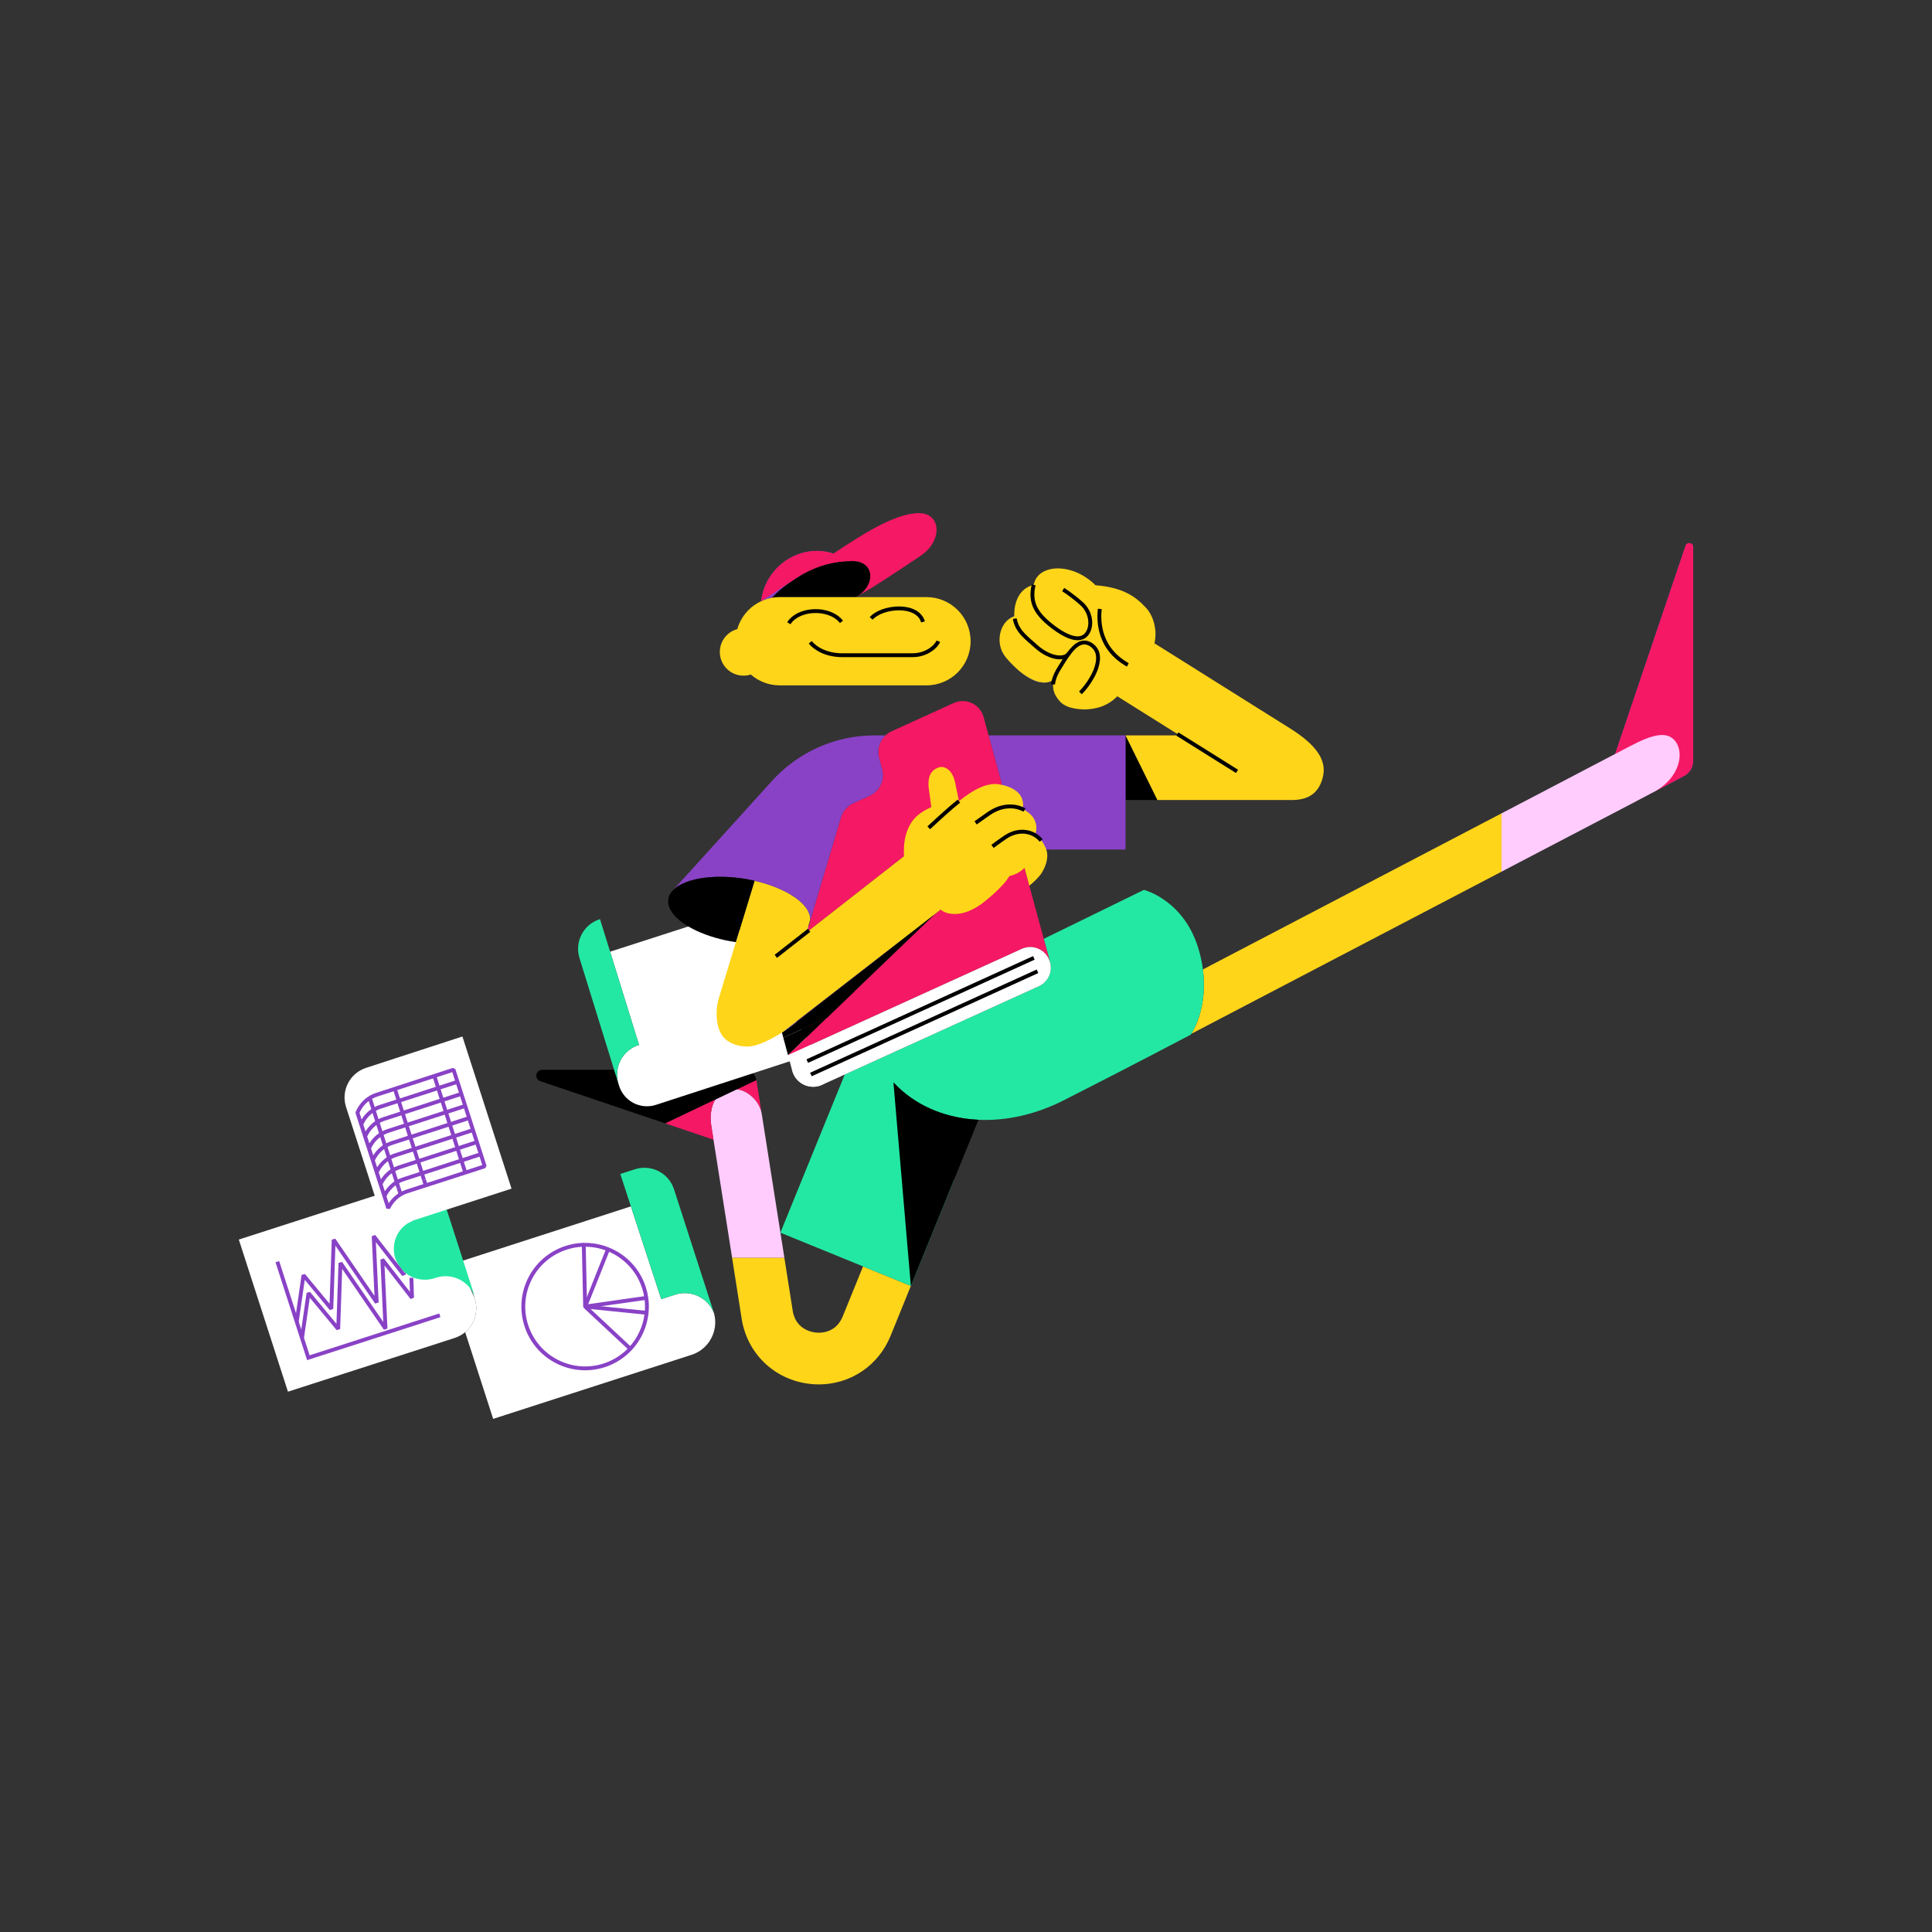 <svg xmlns="http://www.w3.org/2000/svg" id="Illu" viewBox="0 0 1000 1000"><rect x="0" y="0" width="1000" height="1000" fill="#333333" stroke="none"/><defs><style>      .cls-1 {        stroke-linejoin: bevel;      }      .cls-1, .cls-2 {        stroke: #8942c6;      }      .cls-1, .cls-2, .cls-3 {        fill: none;        stroke-width: 2px;      }      .cls-4 {        fill: #fff;      }      .cls-5 {        fill: #f51864;      }      .cls-2, .cls-3 {        stroke-miterlimit: 10;      }      .cls-6 {        fill: #8942c6;      }      .cls-7 {        fill: #ffd519;      }      .cls-3 {        stroke: #000;      }      .cls-8 {        fill: #23e8a3;      }      .cls-9 {        fill: #ffccfd;      }      .cls-10 {        fill: #4d167c;      }    </style></defs><path class="cls-5" d="m391.5,559.04l2.78,17.56c-1.04-6.24-6.64-11.9-12.84-12.78l10.06-4.78Z"></path><path class="cls-9" d="m404.8,643.38h-.02l-.84-5.34-.02-.02.02-.04-8.46-53.8-1.18-7.48s-.02-.06-.02-.1c-1.04-6.24-6.64-11.9-12.84-12.78-1-.18-2.04-.18-3.06-.06-3.84.48-6.5,2.58-8.18,5.4-2.26,3.78-2.76,8.88-2.1,13.08l1.2,7.66,8.44,53.5,1.2,7.68h27.06l-1.2-7.7Z"></path><path d="m385.32,553.74c3.08,0,5.7,2.24,6.18,5.3l-47.16,22.42-64.7-21.86c-3.22-1.1-2.44-5.86.96-5.86h42.48l1.26,2.74c-.42-.9-.74-1.82-.96-2.74h61.94Z"></path><g><path class="cls-4" d="m377.56,472.68l-61.77,19.91,14.96,48.25c-6.23,1.93-10.45,7.29-11.23,13.35-.17,1.3-.17,2.63,0,3.97.11.95.31,1.9.61,2.84h0s.29.96.29.96c2.48,7.98,10.94,12.44,18.92,9.97l82.91-26.99s-40.64-64.87-44.69-72.26Z"></path><path class="cls-8" d="m330.75,540.84l-14.96-48.25-5.23-16.85c-8.5,2.63-13.26,11.66-10.62,20.16l.45,1.46,18.83,60.76.9,2.88c-.3-.94-.49-1.89-.6-2.84-.17-1.34-.16-2.67,0-3.97.78-6.06,5-11.42,11.23-13.35Z"></path></g><path class="cls-5" d="m344.34,581.46l25.86-12.3c-2.26,3.78-2.76,8.88-2.1,13.08l1.2,7.66-24.96-8.44Z"></path><path class="cls-6" d="m876.38,283.12v110.8c0,3.22-1.8,6.2-4.66,7.7l-14.58,7.7c12-7.04,14.44-18.92,10.5-25-4.34-6.68-12.94-3.88-23.94,1.9l-7.7,4.02,36.44-107.76c.72-2.18,3.94-1.64,3.94.64Z"></path><path class="cls-7" d="m777.18,421v30.18l-160.56,83.92c1.52-2.38,8.46-14.38,6-33.32l154.56-80.78Z"></path><polygon points="582.58 380.64 599.08 414.08 582.58 414.08 582.58 380.64"></polygon><path class="cls-4" d="m583.74,344.16c-.4-.22-.78-.46-1.16-.7.4.2.78.44,1.16.7Z"></path><path class="cls-4" d="m543.5,498.02c1.38,5.04-1.1,10.32-5.86,12.48l-.44.2c.94-.42,1.8-.96,2.56-1.6.5-.42.96-.88,1.38-1.38,1.46-1.76,2.38-3.92,2.6-6.2.06-.64.06-1.32,0-1.98-.04-.54-.14-1.1-.28-1.66.02.04.02.1.04.14Z"></path><path class="cls-4" d="m541.98,441.48c0-.18-.04-.34-.08-.5.04.16.06.34.08.5Z"></path><path class="cls-4" d="m541.9,440.98c-.08-.38-.18-.76-.3-1.12.14.36.24.74.3,1.12Z"></path><path class="cls-4" d="m529.96,349.14c3.98,2.72,8.34,4.54,12,4.06-3.88.64-8.12-1.24-12-4.06Z"></path><path class="cls-7" d="m667.1,376.62l-69.48-43.6c-.14.62-.32,1.2-.52,1.68.18-.54.34-1.12.46-1.72.4-1.78.58-3.72.5-5.7,0-.16,0-.32-.02-.5-.02-.28-.06-.58-.08-.86-.34-3-1.24-6.18-2.98-8.94-.16-.28-.34-.56-.54-.82-.18-.26-.38-.54-.6-.78-.2-.26-.42-.52-.64-.76-5.6-6.1-12.26-10.58-26.18-11.7-11.7-11.7-28.98-11.14-31.76-1.12-.08.32-.16.62-.24.92-3.86.9-6.5,3.36-8.1,6.44-.08.14-.16.28-.22.44-.9,1.98-1.5,4.28-1.66,6.78-.04.32-.04.64-.04.96-.04.54-.02,1.08,0,1.64-1.76.62-3.28,1.7-4.52,3.08.02.02,0,.02-.02.04-3.2,3.8-4.08,9.92-1.84,14.96.08.18.18.38.28.58.4.74.9,1.52,1.5,2.34.1.12.18.26.28.38,2.36,2.78,5.48,6,8.92,8.54.12.06.24.14.36.24,3.98,2.72,8.34,4.54,12,4.06.18-.04.36-.06.54-.1.82-.18,1.62-.5,2.4-.92.2-.12.4-.24.6-.38-.06.26-.12.52-.18.76-.02.12-.06.24-.06.36-.08.46-.14.9-.16,1.34-.04.64-.04,1.28.04,1.88.02.28.06.56.12.86.42,2,1.48,4.02,3.38,6.1.12.14.26.26.38.4.06.06.12.1.18.16.22.2.44.38.68.54.3.26.64.48,1,.68.82.48,1.74.88,2.72,1.2.12.06.26.1.38.12,1.68.46,4.3.98,7.38,1,.28,0,.58-.02.86-.02,2.46-.12,5-.54,7.38-1.28.1-.02.2-.06.28-.1,2.88-1.02,5.78-2.72,8.44-5.4l.2.12,32.08,20.12h-28.02l16.5,33.44h69.62c7.44,0,13.88-2.66,16.06-12.1,1.96-8.48-3.24-16.46-17.66-25.36Z"></path><path class="cls-4" d="m525,318.98c-1.76.62-3.28,1.7-4.52,3.08,1.2-1.4,2.72-2.5,4.52-3.08Z"></path><path class="cls-4" d="m520.4,339.98c-.6-.72-1.1-1.52-1.5-2.34.4.74.9,1.52,1.5,2.34Z"></path><path class="cls-6" d="m552.82,380.64h-41.12l.78,2.9.02-.02,6.12,22.6,8.11,33.74s14.71-.48,14.83-.16h41.02v-59.06h-29.76Z"></path><path class="cls-4" d="m515.32,405.78c-5.92,0-11.82,3.2-18.98,8.88,3.4-3.14,12.42-9.3,18.98-8.88Z"></path><path class="cls-4" d="m496.08,413.3c-.26-1.44-.8-4.08-1.7-8.26-.16-.7-.34-1.36-.54-1.96,1.18,3.24,1.74,7.24,2.24,10.22Z"></path><path class="cls-4" d="m487.28,396.96c-.1,0-.2.02-.32.02.1-.02.22-.02.32-.02Z"></path><path class="cls-4" d="m486.96,396.98c-.48.06-.98.18-1.46.36-2.16.84-4.24,2.54-4.8,6.26.14-1.4.44-2.58.98-3.34,1.42-2.02,3.34-3.22,5.28-3.28Z"></path><polygon points="484.46 472.68 442.32 513.12 439.78 507.58 482.3 474.34 484.46 472.68"></polygon><polygon class="cls-10" points="439.68 507.36 482.3 474.34 439.78 507.58 439.68 507.36"></polygon><path class="cls-7" d="m471.46,665.6l-10.52,25.88c-6.28,15.44-20.82,25.08-37.1,25.08-1.6,0-3.2-.08-4.8-.28-18.18-2.1-32.3-15.64-35.16-33.72l-4.94-31.48h27.06l4.3,27.32c1.48,9.42,9.42,11.04,11.8,11.32,2.4.28,10.48.5,14.08-8.32l10.54-25.9,24.74,10.1Z"></path><path class="cls-4" d="m468.2,435.44c-.06.32-.1.66-.14,1,.02-.34.08-.68.14-1Z"></path><path class="cls-4" d="m468.06,436.44c-.22,2.04-.28,4.26-.16,6.74l-.02.02c-.16-2.42-.08-4.68.18-6.76Z"></path><path class="cls-4" d="m467.9,443.18s-.02.02,0,.04l-.02-.02.02-.02Z"></path><path class="cls-8" d="m622.62,501.78c-.38-2.88-.96-5.94-1.84-9.14-7.24-26.76-28.7-32.04-28.7-32.04l-51.84,25.34,3.14,11.6c.04.12.06.24.08.34.02.04.02.1.04.14,1.38,5.04-1.1,10.32-5.86,12.48l-.44.2-72.54,33-7.68,3.5-19.74,8.98-33.3,81.8v.06l42.78,17.46,24.74,10.1,22.36-54.94-17.46-28.04-13.92-22.36h.02c5.4,5.84,11.92,10.42,19.24,13.66,6.42,2.84,13.44,4.66,20.84,5.4-.12-.32-.25-.64-.41-.94.15.31.29.62.41.94,1.28.12,2.58.22,3.9.28h.02c14.1.66,29.34-2.58,44.12-10.08,36.22-18.38,65.74-33.98,65.74-33.98,0,0,.1-.14.3-.44,1.52-2.38,8.46-14.38,6-33.32Z"></path><path d="m502.54,579.32c-7.4-.74-14.42-2.56-20.84-5.4-7.32-3.24-13.84-7.82-19.24-13.66h-.02l9.02,105.34,31.24-76.78,3.74-9.22c-1.32-.06-2.62-.16-3.9-.28Z"></path><path class="cls-10" d="m439.68,507.36l.1.22-30.1,23.54c-1.5,1.08-3.18,2.22-4.96,3.34l34.96-27.1Z"></path><path class="cls-4" d="m442.88,309.06c-5.2,2.94-10.9,5.6-17.2,7.52-.1-.02-.18-.02-.28-.06,5.64-1.72,11.38-4.2,17.48-7.46Z"></path><path d="m441.22,290.4c-2.46,0-4.8.16-7.02.46-9.06,1.2-16.14,4.64-21.88,8.24-.48.3-.94.6-1.4.9-4.88,3.2-8.84,6.48-11.34,9.42,1.3-.24,2.64-.36,4.02-.36h39.3c.2-.12.42-.24.62-.36,9.86-5.62,9.4-18.3-2.3-18.3Z"></path><path class="cls-6" d="m431.42,286.52l-1.62,1.08c-4.22,2.78-10.64,7.02-17.48,11.5-.48.3-.94.6-1.4.9-4.88,3.2-8.84,6.48-11.34,9.42-1.98.34-3.88.96-5.66,1.8,2.3-18.58,20.68-30.2,37.5-24.7Z"></path><path class="cls-5" d="m475.64,265.6c-12.84,0-30.92,12.1-44.22,20.92-.54.36-1.08.72-1.62,1.08-4.22,2.78-10.64,7.02-17.48,11.5,5.74-3.6,12.82-7.04,21.88-8.24,2.22-.3,4.56-.46,7.02-.46,11.7,0,12.16,12.68,2.3,18.3,2.92-1.58,5.9-3.34,9-5.28,9.62-6.02,19.22-12.58,24.08-15.82,11.3-7.52,10.74-22-.96-22Z"></path><polygon points="428.08 526.78 407.88 546.16 405.44 537.12 428.08 526.78"></polygon><path class="cls-4" d="m427.16,560.76l-1.62.74c-6.3,2.86-13.68-.6-15.48-7.3l-.36-1.32c2.22,7.34,10.42,11.08,17.46,7.88Z"></path><path class="cls-4" d="m425.4,316.52c.1.04.18.04.28.06-4.42,1.36-9.16,2.34-14.22,2.78.02,0,.02-.02.04-.02,4.62-.42,9.22-1.36,13.9-2.82Z"></path><g><path class="cls-5" d="m543.38,497.54l-3.14-11.6-7.46-27.5-2.5-9.24-43.4,21.6-.02-.02-2.4,1.9-42.14,40.44-14.24,13.66-20.2,19.38,120.96-55.02c.72-.32,1.46-.56,2.2-.72,0,0,0-.02.02,0,.72-.16,1.46-.24,2.18-.24,4.52,0,8.76,2.9,10.22,7.7-.02-.1-.04-.22-.08-.34Z"></path><path class="cls-5" d="m425.42,476.12l.72-.28,41.74-32.64c-.16-2.42,49.72-37.3,50.74-37.08l-6.12-22.6-.02.02-.78-2.9-2.58-9.46c-1.8-6.7-9.18-10.16-15.48-7.3l-32.16,14.64c-1.2.54-2.26,1.26-3.16,2.12-3.12,2.9-4.5,7.38-3.34,11.68l1.58,5.8c1.52,5.56-1.24,11.42-6.5,13.8l-8.36,3.8c-3.1,1.42-5.44,4.1-6.42,7.36l-13.46,45.16-2.48,8.3v.06c-.06.54-.18,1.06-.34,1.56-.06.2-.12.38-.22.58v.02c-.08.18-.16.38-.26.56l-.94,3.16-.02.06,7.96-6.22-.1-.2Z"></path></g><path class="cls-10" d="m419.3,474.7c.02.12.04.24.04.36,0-.12-.02-.24-.04-.36Z"></path><path class="cls-4" d="m419.3,474.7c-.02-.2-.06-.4-.12-.6.06.2.1.4.12.6Z"></path><path class="cls-4" d="m419.18,474.1c-.04-.26-.1-.5-.18-.74.08.26.14.5.18.74Z"></path><path class="cls-10" d="m419.34,476.6l-.82,2.72c-.1.18-.18.36-.3.52l1.14-3.78c.02.16,0,.32-.02.48v.06Z"></path><path class="cls-10" d="m418.76,472.68c-.08-.2-.16-.4-.26-.6.1.2.18.4.26.6Z"></path><path class="cls-4" d="m418.22,479.84c.12-.16.2-.34.3-.52l-.94,3.16-.22.16.84-2.78.02-.02Z"></path><path class="cls-4" d="m417.72,470.66c-.18-.3-.36-.58-.58-.86.22.28.42.56.58.86Z"></path><polygon class="cls-4" points="417.58 482.48 417.56 482.54 417.34 482.72 417.36 482.64 417.58 482.48"></polygon><path class="cls-4" d="m417.14,469.8c-.2-.28-.42-.56-.66-.84.24.28.46.56.66.84Z"></path><path class="cls-4" d="m416.48,468.96c-.2-.24-.42-.48-.62-.74.22.24.42.5.62.74Z"></path><path d="m409.68,531.12l30.1-23.54,2.54,5.54-14.24,13.66-22.64,10.34-.72-2.66c1.78-1.12,3.46-2.26,4.96-3.34Z"></path><path class="cls-4" d="m408.4,319.56c.88-.04,1.76-.08,2.62-.16-.86.08-1.72.14-2.62.16Z"></path><path class="cls-4" d="m410.64,463.92c-.26-.18-.54-.36-.82-.52.28.18.56.34.82.52Z"></path><path class="cls-10" d="m406.56,461.54c-.26-.14-.54-.28-.82-.4.28.12.56.26.82.4Z"></path><path class="cls-7" d="m541.98,441.48c0-.18-.04-.34-.08-.5-.08-.38-.18-.76-.3-1.12,0-.06-.02-.1-.04-.16-.12-.32-.24-.64-.38-.96-2.16-5.22-5.44-6.46-5.44-6.46,1.16-3.18.9-6.56-1.16-9.4-.14-.16-.26-.34-.4-.52-.84-.94-1.86-1.82-3.02-2.56-.28-.2-.58-.38-.9-.54-.22-.12-.46-.24-.7-.36-.08-.04-.18-.08-.26-.12,0,0,1.32-4.22-1.88-8-.16-.2-.34-.38-.56-.58-2.16-2.04-5.22-3.3-8.2-3.94-1.04-.24-2.08-.38-3.06-.48h-.28c-5.92,0-11.82,3.2-18.98,8.88,0,0-.08-.42-.26-1.36-.26-1.44-.8-4.08-1.7-8.26-.16-.7-.34-1.36-.54-1.96-.02-.08-.04-.16-.08-.24-.54-1.48-1.24-2.78-2.12-3.72-1.34-1.44-2.86-2.14-4.36-2.16-.1,0-.2.02-.32.02-.48.06-.98.18-1.46.36-2.16.84-4.24,2.54-4.8,6.26-.08.72-.12,1.5-.12,2.32-.02.28,0,.58.02.86.02.42.06.84.12,1.3.9,6.94,1.36,9.66,1.36,9.66-4.06,1.8-7.24,3.96-9.52,6.8-2.16,2.86-3.7,6.5-4.36,10.9-.06.32-.1.66-.14,1-.22,2.04-.28,4.26-.16,6.74,0,0-.02.02,0,.04l-.02-.02-41.74,32.64-.62.48-7.96,6.22-.22.18.02-.08.84-2.78.02-.02,1.14-3.78c0-.08.02-.16.02-.24,0-.24-.02-.5-.04-.76,0-.12-.02-.24-.04-.36-.02-.2-.06-.4-.12-.6-.04-.26-.1-.5-.18-.74-.06-.22-.14-.44-.24-.68-.08-.2-.16-.4-.26-.6-.22-.48-.48-.96-.78-1.42-.18-.3-.36-.58-.58-.86-.2-.28-.42-.56-.66-.84-.2-.24-.42-.48-.62-.74-1.4-1.5-3.14-2.94-5.22-4.3-.26-.18-.54-.36-.82-.52-1.02-.66-2.1-1.26-3.26-1.86-.26-.14-.54-.28-.82-.4-.38-.22-.78-.4-1.2-.58-.7-.34-1.42-.66-2.16-.96-.98-.42-2-.8-3.04-1.18-1.32-.48-2.7-.92-4.1-1.34-.58-.16-1.16-.32-1.74-.48-.96-.26-1.94-.5-2.94-.72l-9.68,31.78-8.82,28.96c-2.12,6.96-1.48,16.96,3.34,21.18,2.6,2.3,6.56,3.9,11.62,3.9,4.68,0,11.7-3.46,17.68-7.24h.02l34.96-27.1,42.62-33.02,2.16-1.66,2.4-1.9.02.02c2.8,2.44,8.24,3.26,14.48.8.08-.02.16-.06.22-.1,1.9-.8,3.66-1.78,5.12-2.74.24-.16.46-.32.7-.48.28-.18.56-.38.84-.6.24-.18.5-.38.74-.56.4-.3.78-.6,1.14-.9,4.82-3.84,8.08-7.24,10.08-9.58.08-.08.16-.18.22-.26.76-.96,1.42-1.92,1.94-2.84.1-.02.2-.02.3-.04.04-.1.08-.14.08-.14,0,0,2.1-.36,4.5-1.78.2-.14.4-.26.6-.38.92-.64,1.64-1.26,2.06-1.64.12-.1.26-.24.38-.36l2.5,9.24c2.56-2.06,4.48-4.04,5.92-5.92.06-.08.12-.16.18-.26,2.26-3.42,3.56-7.38,3.1-10.78Z"></path><path class="cls-10" d="m404.54,460.56c-.7-.34-1.42-.66-2.16-.96.74.3,1.46.62,2.16.96Z"></path><path class="cls-10" d="m395.24,457.08c1.4.4,2.78.86,4.1,1.34-1.32-.48-2.7-.92-4.1-1.34Z"></path><path class="cls-6" d="m454.98,392.32c-1.16-4.3.22-8.78,3.34-11.68h-5.7c-20.2,0-39.44,8.54-53,23.52l-51.14,56.46c.22-.22.46-.44.72-.64.28-.26.6-.52.94-.74.34-.26.68-.5,1.06-.72.36-.24.76-.46,1.16-.66.4-.22.82-.44,1.26-.62.96-.44,2-.84,3.1-1.2.84-.28,1.74-.52,2.66-.76.6-.14,1.22-.28,1.84-.4.54-.12,1.1-.22,1.66-.3.7-.12,1.4-.22,2.12-.3.56-.08,1.14-.14,1.72-.18.82-.08,1.66-.14,2.52-.18.48-.04.96-.06,1.44-.06,3.74-.12,7.76.08,11.92.6,1.28.16,2.54.36,3.8.56,2.44.44,4.82.96,7.1,1.58.58.16,1.16.32,1.74.48,1.4.4,2.78.86,4.1,1.34,1.04.38,2.06.76,3.04,1.18.74.3,1.46.62,2.16.96.42.18.82.36,1.2.58.28.12.56.26.82.4,1.16.6,2.24,1.2,3.26,1.86.28.18.56.34.82.52,2.08,1.36,3.82,2.8,5.22,4.3.22.24.42.5.62.74.24.28.46.56.66.84.22.28.42.56.58.86.3.46.56.94.78,1.42.1.2.18.4.26.6.1.24.18.46.24.68.08.26.14.5.18.74.06.2.1.4.12.6.02.12.04.24.04.36.02.26.04.52.04.76,0,.08-.02.16-.02.24.02.16,0,.32-.02.48l2.48-8.3,13.46-45.16c.98-3.26,3.32-5.94,6.42-7.36l8.36-3.8c5.26-2.38,8.02-8.24,6.5-13.8l-1.58-5.8Z"></path><path class="cls-7" d="m442.88,309.06h-39.28c-1.38,0-2.72.12-4.02.36-1.98.34-3.88.96-5.66,1.8-2.42,1.12-4.62,2.66-6.48,4.52-2.7,2.72-4.74,6.1-5.82,9.9-5.22,1.4-9.04,6.16-9.04,11.82,0,6.78,5.48,12.26,12.24,12.26,1.32,0,2.6-.2,3.78-.6,4.02,3.5,9.26,5.62,15,5.62h75.94c6.32,0,12.02-2.56,16.16-6.68,4.12-4.14,6.68-9.84,6.68-16.16,0-12.62-10.22-22.84-22.84-22.84h-36.66"></path><path d="m386.4,455.02c-1.26-.2-2.52-.4-3.8-.56-4.16-.52-8.18-.72-11.92-.6-.48,0-.96.02-1.44.06-.86.04-1.7.1-2.52.18-.58.04-1.16.1-1.72.18-.72.08-1.42.18-2.12.3-.56.08-1.1.18-1.66.3-.62.12-1.24.26-1.84.4-.92.24-1.82.48-2.66.76-1.1.36-2.14.76-3.1,1.2-.44.2-.86.4-1.26.62-.4.22-.78.44-1.16.66-.36.24-.72.48-1.06.72-.32.24-.64.48-.94.74-.3.26-.58.52-.84.8h-.02c-1.64,1.68-2.52,3.62-2.52,5.76,0,2,.78,4.04,2.22,6,4.94,6.8,17.7,12.9,32.84,15.12l9.68-31.78c1,.22,1.98.46,2.94.72-2.28-.62-4.66-1.14-7.1-1.58Z"></path><path class="cls-6" d="m370.68,453.86c-.48,0-.96.02-1.44.06.48-.04.96-.06,1.44-.06Z"></path><path class="cls-6" d="m366.72,454.1c-.58.04-1.16.1-1.72.18.56-.08,1.14-.14,1.72-.18Z"></path><path class="cls-6" d="m362.88,454.58c-.56.08-1.1.18-1.66.3.54-.12,1.1-.22,1.66-.3Z"></path><path class="cls-6" d="m359.38,455.28c-.92.24-1.82.48-2.66.76.84-.28,1.74-.52,2.66-.76Z"></path><path class="cls-6" d="m353.62,457.24c-.44.2-.86.4-1.26.62.4-.22.82-.44,1.26-.62Z"></path><path class="cls-6" d="m352.36,457.86c-.4.22-.78.44-1.16.66.36-.24.76-.46,1.16-.66Z"></path><path class="cls-6" d="m351.2,458.52c-.36.24-.72.48-1.06.72.34-.26.68-.5,1.06-.72Z"></path><path class="cls-6" d="m350.14,459.24c-.32.24-.64.48-.94.74.28-.26.6-.52.94-.74Z"></path><path class="cls-6" d="m349.2,459.98c-.3.26-.58.52-.84.8h-.02l.14-.16c.22-.22.46-.44.72-.64Z"></path><path class="cls-5" d="m857.14,409.32l14.58-7.7c2.86-1.5,4.66-4.48,4.66-7.7v-110.8c0-2.28-3.22-2.82-3.94-.64l-36.44,107.76"></path><polyline class="cls-3" points="640.28 399.26 610.54 380.64 609.38 379.92"></polyline><path class="cls-3" d="m552.92,338.66c-1.6,2.2-3.02,4.64-4.28,6.6-1.58,2.5-2.8,4.9-3.32,7.3-.02.12-.06.24-.06.36-.1.44-.16.9-.16,1.34"></path><path class="cls-3" d="m559.22,358.64c2.1-2.1,4.32-4.98,6.02-8.08,1.3-2.28,2.32-4.7,2.78-7.02.82-3.72.26-7.16-2.68-9.42-.38-.3-.78-.56-1.16-.76-1.9-1.04-3.66-1-5.32-.28-2.16.96-4.12,3.08-5.86,5.48"></path><path class="cls-3" d="m550.3,305.16s4.46,2.78,9.48,7.24c5,4.46,5.72,11.6,2.92,15.5-1.14,1.6-2.78,2.48-4.94,2.48-3.08,0-7.22-1.78-12.48-5.72-8.62-6.5-12.56-12.44-10.26-21.94"></path><path class="cls-3" d="m525.24,320.2c1.1,6.68,6.48,10.24,11.14,14.48,5.84,5.32,13.6,7.28,16.54,3.98.02-.04.04-.08.08-.1l.3-.42"></path><path class="cls-3" d="m569.24,315.18c-.26,2.54-.5,6.92.78,11.8,1.44,5.54,4.86,11.7,12.54,16.46l.02.02c.38.24.76.48,1.16.7"></path><polyline class="cls-3" points="401.56 495 417.36 482.64 417.58 482.48 418.78 481.54"></polyline><path class="cls-5" d="m393.92,311.22c2.3-18.58,20.68-30.2,37.5-24.7"></path><path class="cls-4" d="m543.5,498.02s-.02-.1-.04-.14c-1.46-4.8-5.7-7.7-10.22-7.7-.72,0-1.46.08-2.18.24-.02-.02-.02,0-.02,0-.74.16-1.48.4-2.2.72l-120.96,55.02,1.82,6.72.36,1.32c1.8,6.7,9.18,10.16,15.48,7.3l1.62-.74,10.08-4.58,19.74-8.98,7.68-3.5,72.54-33,.44-.2c4.76-2.16,7.24-7.44,5.86-12.48Z"></path><polyline class="cls-3" points="419.72 556.16 441.24 546.36 455.38 539.92 456.98 539.18 537 502.74"></polyline><polyline class="cls-3" points="417.84 549.22 445.12 536.78 446.36 536.24 456.98 531.4 535.12 495.8"></polyline><path class="cls-3" d="m419.38,332.46c2.78,3.34,8.36,6.68,16.7,6.68h36.22c7.24,0,12.26-4.46,13.38-7.24"></path><path class="cls-3" d="m408.3,322.58c.74-1.2,1.82-2.3,3.16-3.22.02,0,.02-.02.04-.02,2.72-1.88,6.48-3.04,10.66-3.04,1.1,0,2.2.08,3.24.22.1.04.18.04.28.06,4.3.7,7.88,2.68,9.86,5.3"></path><path class="cls-3" d="m450.92,320.1c5.58-6.38,23.94-8.08,26.82,1.78"></path><path class="cls-3" d="m513.72,438.1s2.32-1.82,6.64-4.76c1.66-1.12,3.34-1.9,5-2.34,5.5-1.52,10.64.44,13.54,4.04"></path><path class="cls-3" d="m504.98,425.92s2.56-1.86,6.74-4.76c3.52-2.44,6.92-3.54,9.96-3.72,2.88-.22,5.48.36,7.62,1.34.08.04.18.08.26.12.24.1.48.22.7.36"></path><path class="cls-3" d="m480.72,428.48c5.94-5.5,11.04-10.18,15.62-13.82"></path><path class="cls-4" d="m370.16,683.14c-.08-1.13-.28-2.27-.59-3.41-3.02-7.99-11.81-12.3-20.04-9.65l-7.27,2.35-15.71-48.01-87.15,28.15,1.39,4.32,4.95,15.33c2.07,6.43-.1,13.2-4.97,17.3l14.49,44.89,102.68-33.16c1.7-.55,3.25-1.33,4.65-2.29.46-.32.91-.66,1.34-1.03,1.28-1.08,2.39-2.34,3.31-3.72.61-.92,1.13-1.89,1.56-2.91.43-1.01.77-2.07,1-3.15.12-.54.21-1.09.28-1.64.07-.55.11-1.11.12-1.67.01-.56,0-1.13-.04-1.69Z"></path><path class="cls-8" d="m349.35,617.06l-.47-1.45c-2.73-8.48-11.82-13.13-20.29-10.39l-7.53,2.43,5.49,16.77,15.71,48.01,7.27-2.35c8.23-2.66,17.02,1.65,20.04,9.65.09.24.18.49.26.74l-.48-1.49-20-61.92Z"></path><path class="cls-4" d="m245.74,672.22c2.07,6.43-.1,13.2-4.97,17.3-1.55,1.31-3.37,2.34-5.42,3l-86.31,27.82-25.43-78.75,95.83-30.9"></path><path class="cls-8" d="m241,656.42l-1.39-4.32-8.51-26.35-16.12,5.2c-.26.09-.51.17-.76.27l-3.01,1.52c-.11.07-.22.15-.33.21-.18.12-.35.24-.52.37-.16.13-.34.26-.5.39-.16.14-.33.28-.49.41-3.49,3.05-5.54,7.53-5.54,12.22,0,1.6.24,3.22.74,4.83l.02.07c.91,2.79,2.5,5.18,4.55,7.01.2.18.4.35.61.52,1.04.84,2.17,1.56,3.39,2.11,1.5.7,3.11,1.17,4.78,1.38,2.1.27,4.27.12,6.42-.49l1.32-.43c.18-.06.36-.11.54-.16,1.87-.53,3.77-.71,5.6-.58,6.34.47,12.07,4.7,14.14,11.12l-4.95-15.33Z"></path><path class="cls-4" d="m208.93,658.73c-2.05-1.84-3.64-4.22-4.55-7.01l-.02-.07-.17-.55-4.59-14.69-5.65-17.5-14.83-45.91c-2.73-8.47,1.92-17.55,10.39-20.29l49.83-16.22,25.43,78.75-33.9,10.97-16.11,5.22c-.26.09-.51.17-.76.27l-3.01,1.52c-.11.07-.22.15-.33.21-.18.12-.35.24-.52.37-.16.13-.34.26-.5.39l-.49.41c-3.49,3.05-5.54,7.53-5.54,12.22,0,1.6.24,3.22.74,4.83"></path><path class="cls-1" d="m301.79,644.33c.12,0,.25-.02.38,0,4.35-.11,8.61.7,12.55,2.28,8.53,3.4,15.53,10.44,18.58,19.86.57,1.76.98,3.54,1.23,5.31.38,2.6.42,5.19.15,7.74-.7,6.95-3.69,13.5-8.43,18.59"></path><polyline class="cls-1" points="314.72 646.59 314.72 646.6 302.87 676.28 334.53 671.77"></polyline><line class="cls-1" x1="334.68" y1="679.51" x2="302.87" y2="676.28"></line><path class="cls-1" d="m302.17,644.31c-.13,0-.25,0-.38.02-.09,0-.18,0-.27,0-.32,0-.63.03-.95.05-.09,0-.19,0-.28.02-.34.03-.68.06-1.02.1-.04,0-.09,0-.14.02-.26.03-.52.06-.79.1-.21.03-.41.06-.62.09-.34.06-.7.12-1.05.19-.3.06-.61.13-.92.21-.9.2-1.81.45-2.72.74-16.81,5.42-26.03,23.44-20.61,40.25,5.42,16.81,23.45,26.03,40.26,20.61.34-.11.67-.22,1-.34.34-.11.66-.24.98-.37.3-.11.59-.23.89-.36.06-.03.13-.06.19-.09.28-.12.56-.25.83-.38.63-.29,1.23-.6,1.82-.94.28-.15.55-.31.83-.47.03-.02.08-.04.11-.07.28-.15.54-.33.81-.5.28-.18.57-.37.84-.56s.55-.39.82-.58.53-.4.8-.6c.26-.21.52-.42.77-.63.26-.21.51-.43.76-.65.74-.66,1.44-1.35,2.11-2.07h0s-23.38-21.82-23.38-21.82l-.7-31.96h0Z"></path><polyline class="cls-1" points="212.93 661.37 213.28 671.73 197.89 651.94 199.54 687.71 176.21 653.7 175.06 687.87 159.68 669.33 156.32 692.58"></polyline><polyline class="cls-1" points="153.6 684.14 157.08 660.06 171.5 677.46 172.71 641.68 195 674.18 193.41 639.83 208.97 659.82 208.93 658.73"></polyline><g><polyline class="cls-1" points="196.97 612.96 198.43 617.46 198.97 619.14"></polyline><line class="cls-1" x1="238.79" y1="566.2" x2="236.77" y2="559.95"></line><polyline class="cls-1" points="240.8 572.44 238.79 566.2 228.82 569.43"></polyline><polyline class="cls-1" points="242.82 578.68 240.8 572.44 230.82 575.68"></polyline><line class="cls-1" x1="246.85" y1="591.18" x2="244.83" y2="584.93"></line><polyline class="cls-1" points="234.83 588.17 244.83 584.93 242.82 578.68 232.82 581.93"></polyline><line class="cls-1" x1="192.98" y1="600.59" x2="194.97" y2="606.77"></line><path class="cls-1" d="m201.36,599.46c-2.87,1.74-5.07,4.32-6.39,7.31l1.99,6.19c1.32-2.97,3.52-5.53,6.39-7.26"></path><line class="cls-1" x1="186.99" y1="582.03" x2="188.98" y2="588.22"></line><g><path class="cls-1" d="m205.35,611.94c-2.1,1.26-3.84,2.97-5.14,4.95-.47.71-.89,1.47-1.24,2.25l1.99,6.19c1.35-2.95,3.57-5.49,6.45-7.2,1-.58,2.07-1.07,3.22-1.44l9.74-3.15,5.81-1.87,14.64-4.74,10.06-3.26-2.02-6.25"></path><line class="cls-1" x1="207.26" y1="617.89" x2="206.3" y2="614.92"></line></g><line class="cls-1" x1="206.3" y1="614.92" x2="205.35" y2="611.94"></line><line class="cls-1" x1="220.37" y1="613.52" x2="219.45" y2="610.68"></line><line class="cls-1" x1="219.45" y1="610.68" x2="218.37" y2="607.29"></line><line class="cls-1" x1="240.72" y1="606.6" x2="238.82" y2="600.67"></line><path class="cls-1" d="m190.98,594.4l1.99,6.19c1.3-3.01,3.5-5.61,6.38-7.37"></path><path class="cls-1" d="m195.37,580.74c-2.9,1.79-5.1,4.43-6.39,7.48l2,6.18c1.29-3.03,3.49-5.65,6.38-7.42"></path><line class="cls-1" x1="193.36" y1="574.5" x2="195.37" y2="580.74"></line><polyline class="cls-1" points="238.82 600.67 248.86 597.42 246.85 591.18 236.82 594.42"></polyline><line class="cls-1" x1="206.37" y1="569.8" x2="208.37" y2="576.04"></line><line class="cls-1" x1="228.82" y1="569.43" x2="226.82" y2="563.18"></line><line class="cls-1" x1="232.82" y1="581.93" x2="230.82" y2="575.68"></line><polyline class="cls-1" points="234.83 588.17 232.82 581.93 212.37 588.54"></polyline><polyline class="cls-1" points="236.82 594.42 234.83 588.17 214.37 594.79"></polyline><polyline class="cls-1" points="210.38 582.29 230.82 575.68 228.82 569.43 208.37 576.04"></polyline><line class="cls-1" x1="201.36" y1="599.46" x2="203.35" y2="605.7"></line><line class="cls-1" x1="216.38" y1="601.04" x2="214.37" y2="594.79"></line><path class="cls-1" d="m216.38,601.04l-9.67,3.13c-1.19.39-2.32.91-3.35,1.53l1.99,6.24c1.03-.61,2.14-1.13,3.33-1.51l9.7-3.14"></path><polygon class="cls-1" points="216.38 601.04 218.37 607.29 238.82 600.67 236.82 594.42 216.38 601.04"></polygon><path class="cls-1" d="m210.38,582.29l-2-6.25-9.53,3.09c-1.25.4-2.42.95-3.48,1.62l1.99,6.24"></path><path class="cls-1" d="m199.36,593.22l2,6.24c1.04-.64,2.17-1.17,3.39-1.56l9.63-3.12-2-6.25"></path><path class="cls-1" d="m212.37,588.54l-1.99-6.25-9.56,3.09c-1.24.4-2.39.95-3.46,1.6l1.99,6.24c1.06-.64,2.2-1.18,3.42-1.57l9.59-3.11Z"></path><path class="cls-1" d="m191.39,568.32c-.09.06-.19.12-.28.18-.09.06-.18.12-.28.18-.15.1-.29.21-.44.32-.09.05-.16.11-.24.17-.16.13-.32.25-.47.38-.06.05-.12.1-.18.15-.2.18-.4.35-.59.54,0,0-.02,0-.03.02-.21.2-.41.4-.61.62h0c-.19.2-.37.4-.55.62l-.1.13c-.15.17-.28.34-.42.52-.04.06-.09.12-.13.17-.12.17-.24.34-.36.51-.04.07-.09.13-.13.19-.11.17-.22.34-.34.52-.03.06-.08.12-.11.19-.11.18-.21.37-.32.55-.03.06-.06.12-.09.17-.11.21-.21.41-.31.62-.03.04-.04.09-.06.13-.12.25-.23.5-.34.76l1.97,6.09c1.27-3.07,3.47-5.73,6.38-7.53"></path><path class="cls-1" d="m224.85,557.03l1.97,6.15,9.95-3.22-2.02-6.27-9.93,3.23-20.43,6.65-9.36,3.04c-.28.09-.56.2-.83.3-.09.03-.17.07-.27.1-.18.08-.36.15-.54.23-.1.04-.2.09-.3.14-.16.08-.32.15-.48.23-.1.06-.2.11-.3.16-.15.09-.31.17-.46.26-.09.05-.2.11-.29.17-.05.03-.1.07-.16.1l1.98,6.18c1.08-.67,2.26-1.23,3.52-1.63l9.48-3.07"></path><polyline class="cls-1" points="204.51 563.94 206.37 569.8 226.82 563.18"></polyline></g><polyline class="cls-2" points="227.66 680.81 200.17 689.68 159.61 702.75 156.32 692.58 153.6 684.14 143.55 653.03"></polyline><path class="cls-9" d="m867.64,384.32c-4.34-6.68-12.94-3.88-23.94,1.9l-7.7,4.02-49.32,25.8-9.5,4.96v30.18l9.5-4.98,58.5-30.56,2.38-1.26,9.58-5.06c12-7.04,14.44-18.92,10.5-25Z"></path></svg>